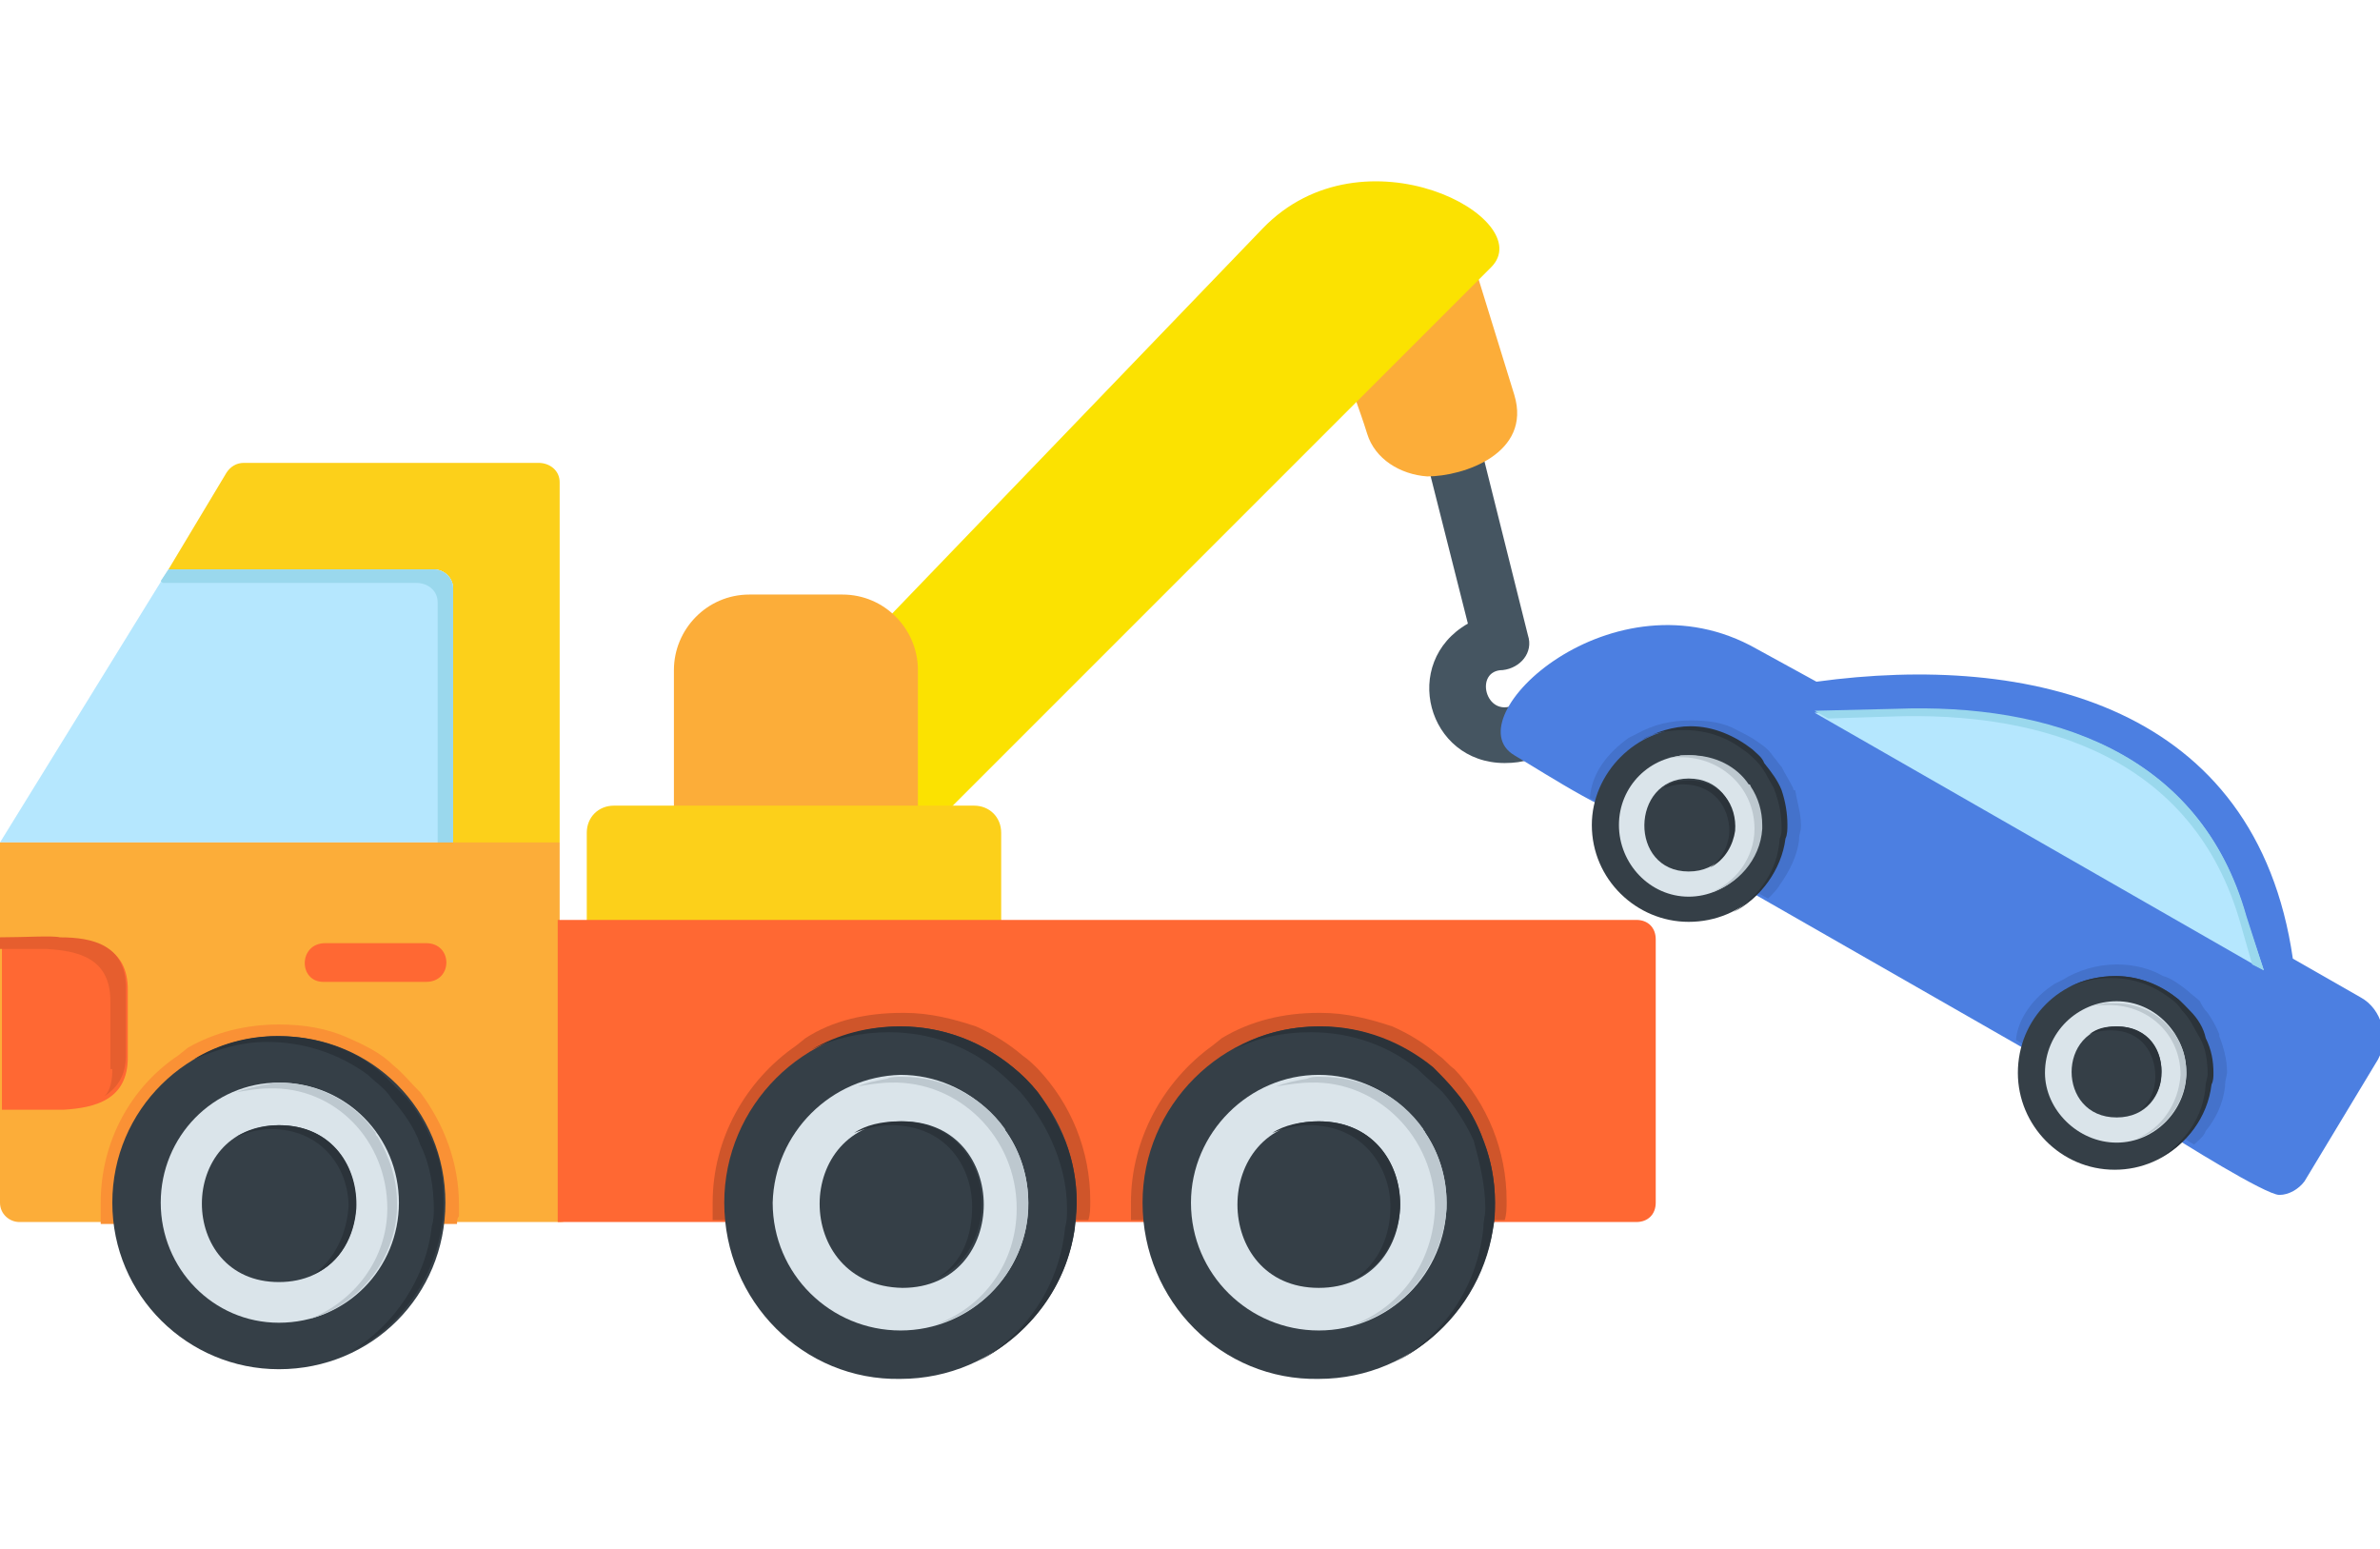 <?xml version="1.0" encoding="utf-8"?>
<!-- Generator: Adobe Illustrator 27.0.0, SVG Export Plug-In . SVG Version: 6.00 Build 0)  -->
<svg version="1.1"
	 id="Layer_1" shape-rendering="geometricPrecision" text-rendering="geometricPrecision" image-rendering="optimizeQuality"
	 xmlns="http://www.w3.org/2000/svg" xmlns:xlink="http://www.w3.org/1999/xlink" x="0px" y="0px" viewBox="0 0 122.9 80"
	 style="enable-background:new 0 0 122.9 80;" xml:space="preserve">
<style type="text/css">
	.st0{fill-rule:evenodd;clip-rule:evenodd;fill:#455561;}
	.st1{fill-rule:evenodd;clip-rule:evenodd;fill:#4C7FE1;}
	.st2{fill-rule:evenodd;clip-rule:evenodd;fill:#4472CB;}
	.st3{fill-rule:evenodd;clip-rule:evenodd;fill:#FCAD39;}
	.st4{fill-rule:evenodd;clip-rule:evenodd;fill:#FBE201;}
	.st5{fill-rule:evenodd;clip-rule:evenodd;fill:#FCD01A;}
	.st6{fill-rule:evenodd;clip-rule:evenodd;fill:#B5E7FE;}
	.st7{fill-rule:evenodd;clip-rule:evenodd;fill:#9AD8ED;}
	.st8{fill-rule:evenodd;clip-rule:evenodd;fill:#FF6833;}
	.st9{fill-rule:evenodd;clip-rule:evenodd;fill:#CF552A;}
	.st10{fill-rule:evenodd;clip-rule:evenodd;fill:#353F47;}
	.st11{fill-rule:evenodd;clip-rule:evenodd;fill:#DAE4EA;}
	.st12{fill-rule:evenodd;clip-rule:evenodd;fill:#BDC8CF;}
	.st13{fill-rule:evenodd;clip-rule:evenodd;fill:#2B333A;}
	.st14{fill-rule:evenodd;clip-rule:evenodd;fill:#FA9135;}
	.st15{fill-rule:evenodd;clip-rule:evenodd;fill:#E65E2E;}
</style>
<g id="Layer_x0020_1">
	<path class="st0" d="M75.8,32.2l-2.3-9.1c-0.5-1.8,2.3-2.5,2.8-0.7l2.6,10.4c0.3,0.9-0.4,1.7-1.3,1.8c-1.5,0-0.9,2.5,0.6,1.8
		c2.1-1.1,3.5,3-0.5,3C73.7,39.4,72.3,34.2,75.8,32.2z"/>
	<path class="st1" d="M111.6,58.3c-2.1-1.2,1.2-3.3-1.3-4.8c-2.6-1.5-2.8,2.4-4.8,1.2l-15.9-9.1c-2-1.2,1.3-3.3-1.2-4.8
		c-2-1.2-2.7,1.2-3.7,1.4c-1,0.3-4.8-2.2-6.5-3.2c-3.2-1.9,5.1-9.7,12.5-5.5l3.1,1.7c11-1.5,22.7,1.2,24.6,14.3l3.5,2
		c1.1,0.6,1.5,2.1,0.9,3.2L119,61c-0.3,0.4-0.8,0.7-1.3,0.7C117,61.7,112.5,58.9,111.6,58.3z"/>
	<path class="st2" d="M84.1,38.1l0.4-0.2c0.9-0.5,1.8-0.7,2.8-0.7c0.9,0,1.7,0.1,2.4,0.5c0.4,0.2,0.8,0.4,1.2,0.7
		c0.3,0.2,0.5,0.4,0.7,0.7c0.1,0.1,0.3,0.4,0.4,0.5c0.2,0.4,0.4,0.7,0.6,1.1c0,0.1,0,0.1,0.1,0.1c0.1,0.6,0.3,1.2,0.3,1.8
		c0,0.1,0,0.1,0,0.1c0,0.2-0.1,0.4-0.1,0.6c0,0,0,0.1,0,0.1c-0.1,0.8-0.5,1.6-1,2.3c-0.1,0.2-0.4,0.5-0.6,0.7l-1.6-0.9
		c-2-1.2,1.3-3.3-1.2-4.8c-2-1.2-2.7,1.2-3.7,1.4c-0.4,0.1-1.5-0.3-2.7-0.9C82.2,39.9,83,38.9,84.1,38.1z M106.1,50.8l0.4-0.2
		c0.8-0.5,1.8-0.8,2.8-0.8c0.9,0,1.7,0.2,2.4,0.6c0.4,0.1,0.8,0.4,1.2,0.7c0.2,0.2,0.5,0.4,0.7,0.6c0.1,0.2,0.2,0.4,0.4,0.6
		c0.2,0.3,0.4,0.6,0.6,1.1c0,0,0,0.1,0,0.1c0.2,0.5,0.4,1.2,0.4,1.8c0,0,0,0.1,0,0.1c0,0.1-0.1,0.4-0.1,0.6c0,0.1,0,0.1,0,0.1
		c-0.1,0.9-0.5,1.7-1,2.3c-0.1,0.3-0.4,0.5-0.6,0.7c-0.7-0.4-1.3-0.8-1.6-0.9c-2.1-1.2,1.2-3.3-1.3-4.8c-2.6-1.5-2.8,2.4-4.8,1.2
		l-1.5-0.9C104.2,52.6,105,51.5,106.1,50.8z"/>
	<path class="st3" d="M70.6,22.4c-0.8-2.6-2.2-5.2-0.3-5.8c5.7-1.8,4.8-6.3,5.8-3l2.1,6.8c0.9,3-2.6,4.2-4.5,4.2
		C72.3,24.5,71,23.7,70.6,22.4z"/>
	<path class="st4" d="M45.8,40.9l-1-7.9l20.4-21.2c5.2-5.4,14.3-0.5,11.8,2L47.9,42.9c-0.3,0.3-0.6,0.4-1.1,0.4
		C45.6,43.3,46,42.1,45.8,40.9z"/>
	<path class="st3" d="M34.8,43v-8.4c0-2.1,1.7-3.9,3.9-3.9h4.8c2.2,0,3.9,1.8,3.9,3.9V43c0,1.9-11,1.4-11.2,1.4
		C35.4,44.4,34.8,43.8,34.8,43z"/>
	<path class="st5" d="M30.3,48.3V43c0-0.8,0.6-1.4,1.4-1.4h18.6c0.8,0,1.4,0.6,1.4,1.4v5.3c0,0.8-0.6,1.4-1.4,1.4
		c-1.4,0-17.3,0-18.6,0C30.9,49.7,30.3,49.1,30.3,48.3z"/>
	<path class="st5" d="M23.5,44.8L0,43.5h23.4V30.4c0-0.6-0.5-1-1-1H9.2c-0.1,0-0.4,0-0.5,0l3-5c0.2-0.3,0.5-0.5,0.9-0.5h15.2
		c0.6,0,1.1,0.4,1.1,1v18.6L23.5,44.8z"/>
	<path class="st6" d="M9.2,29.4h13.2c0.5,0,1,0.4,1,1v13.1H0l8.7-14.1H9.2z"/>
	<path class="st7" d="M8.7,29.4L8.3,30c0.1,0.1,0.1,0.1,0.1,0.1h13.1c0.6,0,1.1,0.4,1.1,1v12.5h0.8V30.4c0-0.6-0.5-1-1-1H9.2
		C9.1,29.4,8.8,29.4,8.7,29.4z"/>
	<path class="st3" d="M0,62.1V43.5h28.9v4l1,14.6c0,0.6-0.5,1-1,1h-6.9c-0.5,0-0.9-0.3-0.9-0.7c-2.6,0-10.7,0-13.2,0.1
		c-0.1,0.4-0.4,0.6-1,0.6H1C0.5,63.1,0,62.7,0,62.1z"/>
	<path class="st3" d="M122.9-21.2"/>
	<path class="st8" d="M28.9,47.5h55.6c0.6,0,1,0.4,1,1v13.6c0,0.6-0.4,1-1,1h-7.8h-0.4H38.4h-1.3h-8.3V47.5z"/>
	<path class="st9" d="M36.8,62.1c0-3.3,1.7-6.3,4.3-8.1l0.5-0.4c1.4-0.9,3.1-1.3,5-1.3h0.1c1.3,0,2.5,0.3,3.7,0.7
		c0.9,0.4,1.7,0.9,2.4,1.5c0.3,0.2,0.6,0.5,0.8,0.7c1.7,1.8,2.7,4.2,2.7,6.8c0,0.4,0,0.7-0.1,1H38.4h-1.3h-0.3
		C36.8,62.8,36.8,62.5,36.8,62.1z M58.4,62.1c0-3.3,1.7-6.3,4.2-8.1l0.5-0.4c1.5-0.9,3.2-1.3,5-1.3h0.1c1.3,0,2.5,0.3,3.7,0.7
		c0.9,0.4,1.7,0.9,2.4,1.5c0.3,0.2,0.5,0.5,0.8,0.7c1.7,1.8,2.7,4.2,2.7,6.8c0,0.4,0,0.7-0.1,1h-1.2h-0.4H58.4V62.1z"/>
	<path class="st10" d="M37.4,62.1c0-5,4.1-9.1,9.1-9.1c5,0,9.1,4.1,9.1,9.1c0,5-4.1,9.1-9.1,9.1C41.5,71.3,37.4,67.2,37.4,62.1z"/>
	<path class="st11" d="M39.9,62.1c0,3.7,3,6.6,6.6,6.6c3.6,0,6.6-2.9,6.6-6.6c0-3.6-3-6.6-6.6-6.6C42.9,55.6,40,58.5,39.9,62.1z"/>
	<path class="st10" d="M46.6,57.9c5.6,0,5.6,8.6,0,8.6C40.9,66.4,40.9,57.9,46.6,57.9z"/>
	<path class="st12" d="M52.5,62.4c0,2.8-1.7,5.1-4.2,6c2.7-0.7,4.7-3.2,4.8-6v-0.3c0-1.3-0.4-2.6-1.1-3.6c-0.1-0.1-0.1-0.1-0.1-0.2
		c-1.2-1.7-3.2-2.7-5.3-2.7c-0.1,0-0.1,0-0.1,0c-0.2,0-0.5,0-0.7,0.1c-0.5,0.1-1.1,0.2-1.5,0.4c0.5-0.1,1.2-0.2,1.7-0.2
		C49.5,55.8,52.5,58.7,52.5,62.4C52.5,62.4,52.5,62.4,52.5,62.4z"/>
	<path class="st13" d="M48.4,66c1.4-0.6,2.2-2.1,2.3-3.6c0.1-2.2-1.3-4.5-4.2-4.5c-1,0-1.8,0.2-2.4,0.6c0.5-0.2,1.2-0.4,1.9-0.4
		c2.9,0,4.2,2.2,4.2,4.2C50.2,63.8,49.7,65.2,48.4,66z"/>
	<path class="st13" d="M55.1,62.4c0,0.4,0,0.6-0.1,1c-0.3,3-2,5.5-4.5,6.9c2.7-1.4,4.6-3.9,5-6.9c0-0.4,0.1-0.9,0.1-1.3
		c0-1.1-0.2-2.2-0.6-3.2c-0.4-0.9-0.9-1.8-1.4-2.5c-0.4-0.5-0.8-0.9-1.3-1.3c-1.6-1.3-3.6-2.1-5.8-2.1c-1.7,0-3.2,0.4-4.6,1.2
		c1.2-0.6,2.6-0.9,4-0.9c2.1,0,4,0.7,5.5,1.9c0.5,0.4,0.9,0.8,1.3,1.2c0.6,0.7,1.2,1.6,1.6,2.5C54.8,60,55.1,61.2,55.1,62.4z"/>
	<path class="st10" d="M59,62.1c0-5,4.1-9.1,9.1-9.1c5,0,9.1,4.1,9.1,9.1c0,5-4.1,9.1-9.1,9.1C63.1,71.3,59,67.2,59,62.1z"/>
	<path class="st11" d="M61.5,62.1c0,3.7,3,6.6,6.6,6.6s6.6-2.9,6.6-6.6c0-3.6-3-6.6-6.6-6.6S61.5,58.5,61.5,62.1z"/>
	<path class="st10" d="M68.1,57.9c5.6,0,5.6,8.6,0,8.6S62.5,57.9,68.1,57.9z"/>
	<path class="st12" d="M74.1,62.4c-0.1,2.8-1.8,5.1-4.2,6c2.7-0.7,4.6-3.2,4.8-6v-0.3c0-1.3-0.4-2.6-1.1-3.6c0-0.1-0.1-0.1-0.1-0.2
		c-1.2-1.7-3.1-2.7-5.3-2.7c0,0-0.1,0-0.1,0c-0.2,0-0.4,0-0.6,0.1c-0.6,0.1-1.1,0.2-1.6,0.4c0.6-0.1,1.2-0.2,1.8-0.2
		C71.1,55.8,74.1,58.7,74.1,62.4C74.1,62.4,74.1,62.4,74.1,62.4z"/>
	<path class="st13" d="M70,66c1.4-0.6,2.2-2.1,2.3-3.6c0.1-2.2-1.3-4.5-4.2-4.5c-0.9,0-1.8,0.2-2.4,0.6c0.5-0.2,1.2-0.4,1.9-0.4
		c2.8,0,4.2,2.2,4.2,4.2C71.8,63.8,71.2,65.2,70,66z"/>
	<path class="st13" d="M76.7,62.4c0,0.4-0.1,0.6-0.1,1c-0.3,3-2,5.5-4.5,6.9c2.7-1.4,4.5-3.9,5-6.9c0.1-0.4,0.1-0.9,0.1-1.3
		c0-1.1-0.2-2.2-0.6-3.2c-0.3-0.9-0.8-1.8-1.4-2.5c-0.4-0.5-0.8-0.9-1.2-1.3c-1.6-1.3-3.6-2.1-5.8-2.1c-1.7,0-3.2,0.4-4.5,1.2
		c1.2-0.6,2.5-0.9,4-0.9c2.1,0,4,0.7,5.5,1.9c0.4,0.4,0.9,0.8,1.3,1.2c0.6,0.7,1.2,1.6,1.6,2.5C76.4,60,76.7,61.2,76.7,62.4z"/>
	<path class="st14" d="M5.2,62.1c0-3.2,1.6-6,4-7.6l0.5-0.4c1.4-0.8,3-1.2,4.7-1.2c1.3,0,2.5,0.2,3.6,0.7c0.9,0.4,1.7,0.8,2.3,1.4
		c0.5,0.4,0.9,0.9,1.3,1.3l0.1,0.1c1.2,1.6,2,3.6,2,5.8c0,0.2,0,0.4,0,0.6c-0.1,0.1-0.1,0.3-0.1,0.4h-1.7c-0.5,0-0.9-0.3-0.9-0.7
		c-2.6,0-10.7,0-13.2,0.1c-0.1,0.4-0.4,0.6-1,0.6H5.2C5.2,62.8,5.2,62.5,5.2,62.1z"/>
	<path class="st8" d="M3.2,48.5c1.7,0,3.4,0.4,3.4,2.6v3.5c0,2.2-1.7,2.6-3.3,2.7c-0.4,0-1.9,0-3.2,0v-8.7
		C1.4,48.5,2.7,48.4,3.2,48.5z"/>
	<path class="st8" d="M16.8,48.7H22c1.4,0,1.4,2,0,2h-5.3C15.4,50.7,15.4,48.7,16.8,48.7z"/>
	<path class="st10" d="M5.8,62.1c0-4.8,3.9-8.6,8.6-8.6c4.8,0,8.6,3.8,8.6,8.6s-3.8,8.6-8.6,8.6C9.7,70.7,5.8,66.9,5.8,62.1z"/>
	<path class="st11" d="M8.3,62.1c0,3.4,2.7,6.2,6.1,6.2c3.5,0,6.2-2.8,6.2-6.2s-2.7-6.2-6.2-6.2C11,55.9,8.3,58.7,8.3,62.1z"/>
	<path class="st10" d="M14.4,58.1c5.3,0,5.3,8.1,0,8.1C9.1,66.2,9.1,58.1,14.4,58.1z"/>
	<path class="st12" d="M20,62.4c0,2.6-1.7,4.8-4,5.7c2.5-0.7,4.4-3,4.5-5.7v-0.3c0-1.2-0.4-2.4-1-3.4c-0.1-0.1-0.1-0.1-0.1-0.2
		c-1.1-1.6-3-2.6-5-2.6h-0.1c-0.2,0-0.4,0.1-0.6,0.1c-0.5,0.1-1,0.2-1.5,0.4c0.6-0.1,1.1-0.2,1.7-0.2C17.3,56.1,20,58.9,20,62.4
		L20,62.4z"/>
	<path class="st13" d="M16.2,65.8c1.4-0.6,2.1-2,2.2-3.4c0.1-2.1-1.2-4.3-4-4.3c-0.9,0-1.7,0.3-2.2,0.6c0.5-0.2,1.1-0.4,1.8-0.4
		c2.6,0,4,2,4,4C17.9,63.7,17.3,65,16.2,65.8z"/>
	<path class="st13" d="M22.4,62.4c0,0.3,0,0.6-0.1,0.9c-0.3,2.7-1.9,5.1-4.2,6.5c2.5-1.2,4.3-3.7,4.7-6.5c0.1-0.4,0.1-0.8,0.1-1.2
		c0-1.1-0.1-2.1-0.5-3c-0.4-0.9-0.8-1.7-1.4-2.4c-0.4-0.4-0.8-0.8-1.2-1.2c-1.4-1.3-3.4-2-5.5-2c-1.5,0-3,0.4-4.3,1.2
		c1.2-0.5,2.4-0.9,3.8-0.9c1.9,0,3.7,0.6,5.2,1.7c0.4,0.4,0.9,0.7,1.2,1.2c0.6,0.7,1.2,1.5,1.5,2.4C22.2,60.1,22.4,61.3,22.4,62.4z"
		/>
	<path class="st15" d="M5.8,55.2c0,0.6-0.1,1.1-0.4,1.4c0.6-0.4,1.1-1,1.1-2.1v-3.5c0-2.2-1.7-2.6-3.4-2.6c-0.4-0.1-1.8,0-3.2,0v0.6
		h2.5c1.7,0.1,3.3,0.5,3.3,2.7V55.2z"/>
	<path class="st6" d="M116.9,50.1L93.7,36.8l4.2-0.1c8-0.4,15.8,2.2,18.1,10.7L116.9,50.1z"/>
	<path class="st7" d="M116.3,49.8l0.6,0.3l-0.9-2.8c-2.4-8.5-10.2-11-18.1-10.7l-4.2,0.1l0.7,0.4l3.2-0.1c8-0.3,15.7,2.2,18.1,10.7
		L116.3,49.8z"/>
	<path class="st10" d="M104.2,55.4c0-2.8,2.2-5,5-5s5,2.2,5,5c0,2.7-2.2,5-5,5S104.2,58.1,104.2,55.4z"/>
	<path class="st11" d="M105.6,55.4c0,1.9,1.7,3.6,3.7,3.6s3.6-1.7,3.6-3.6c0-2-1.6-3.7-3.6-3.7S105.6,53.3,105.6,55.4z"/>
	<path class="st10" d="M109.3,53c3.1,0,3.1,4.7,0,4.7S106.2,53,109.3,53z"/>
	<path class="st12" d="M112.6,55.5c-0.1,1.5-1,2.8-2.3,3.3c1.4-0.4,2.5-1.7,2.6-3.3v-0.1c0-0.8-0.2-1.4-0.6-2c0-0.1-0.1-0.1-0.1-0.1
		c-0.6-0.9-1.7-1.5-3-1.5h-0.1c-0.1,0-0.3,0-0.4,0c-0.4,0.1-0.6,0.1-0.9,0.2c0.3-0.1,0.6-0.1,0.9-0.1
		C110.9,51.8,112.6,53.4,112.6,55.5L112.6,55.5z"/>
	<path class="st13" d="M110.4,57.4c0.8-0.4,1.2-1.2,1.2-1.9c0.1-1.2-0.6-2.5-2.3-2.5c-0.6,0-1,0.1-1.4,0.4c0.3-0.1,0.6-0.2,1.1-0.2
		c1.6,0,2.3,1.2,2.3,2.4C111.3,56.3,111,57,110.4,57.4z"/>
	<path class="st13" d="M114,55.5c0,0.1-0.1,0.4-0.1,0.5c-0.1,1.7-1.1,3-2.4,3.8c1.4-0.7,2.5-2.1,2.7-3.8c0.1-0.2,0.1-0.4,0.1-0.6
		c0-0.6-0.1-1.2-0.4-1.8c-0.1-0.5-0.4-1-0.8-1.4c-0.2-0.2-0.4-0.4-0.6-0.6c-0.9-0.7-2-1.2-3.2-1.2c-0.9,0-1.8,0.2-2.5,0.6
		c0.6-0.3,1.4-0.5,2.2-0.5c1.2,0,2.2,0.4,3,1c0.3,0.2,0.5,0.4,0.7,0.7c0.4,0.4,0.6,0.9,0.9,1.4C113.9,54.1,114,54.8,114,55.5z"/>
	<path class="st10" d="M82.2,42.6c0-2.7,2.3-5,5-5c2.8,0,5,2.3,5,5c0,2.8-2.2,5-5,5C84.5,47.6,82.2,45.4,82.2,42.6z"/>
	<path class="st11" d="M83.6,42.6c0,2,1.6,3.7,3.6,3.7s3.7-1.7,3.7-3.7c0-2-1.7-3.6-3.7-3.6S83.6,40.6,83.6,42.6z"/>
	<path class="st10" d="M87.2,40.2c3.1,0,3.1,4.8,0,4.8S84.2,40.2,87.2,40.2z"/>
	<path class="st12" d="M90.6,42.8c0,1.5-1,2.8-2.3,3.3c1.4-0.4,2.6-1.7,2.7-3.3v-0.2c0-0.7-0.2-1.4-0.6-2c0,0,0-0.1-0.1-0.1
		c-0.6-0.9-1.7-1.5-3-1.5h-0.1c-0.1,0-0.2,0-0.4,0c-0.3,0.1-0.6,0.1-0.9,0.2c0.3-0.1,0.6-0.1,0.9-0.1C88.9,39.1,90.6,40.7,90.6,42.8
		C90.6,42.8,90.6,42.8,90.6,42.8z"/>
	<g>
		<path class="st13" d="M88.3,44.8c0.8-0.4,1.2-1.2,1.3-1.9c0.1-1.3-0.7-2.6-2.4-2.6c-0.5,0-1,0.1-1.3,0.4c0.3-0.1,0.6-0.2,1-0.2
			c1.6,0,2.4,1.2,2.4,2.4C89.3,43.5,89,44.3,88.3,44.8z"/>
		<path class="st13" d="M92,42.8c0,0.1,0,0.3-0.1,0.5c-0.1,1.7-1.1,3-2.4,3.8c1.4-0.7,2.5-2.2,2.7-3.8c0.1-0.2,0.1-0.5,0.1-0.7
			c0-0.6-0.1-1.2-0.3-1.8c-0.2-0.5-0.5-0.9-0.9-1.4c-0.1-0.3-0.4-0.5-0.6-0.7c-0.9-0.7-2-1.2-3.2-1.2c-0.9,0-1.8,0.3-2.5,0.7
			c0.6-0.4,1.4-0.5,2.2-0.5c1.2,0,2.2,0.4,3,1c0.3,0.2,0.5,0.4,0.7,0.6c0.4,0.4,0.6,0.9,0.9,1.4C91.9,41.5,92,42.1,92,42.8z"/>
	</g>
</g>
</svg>
